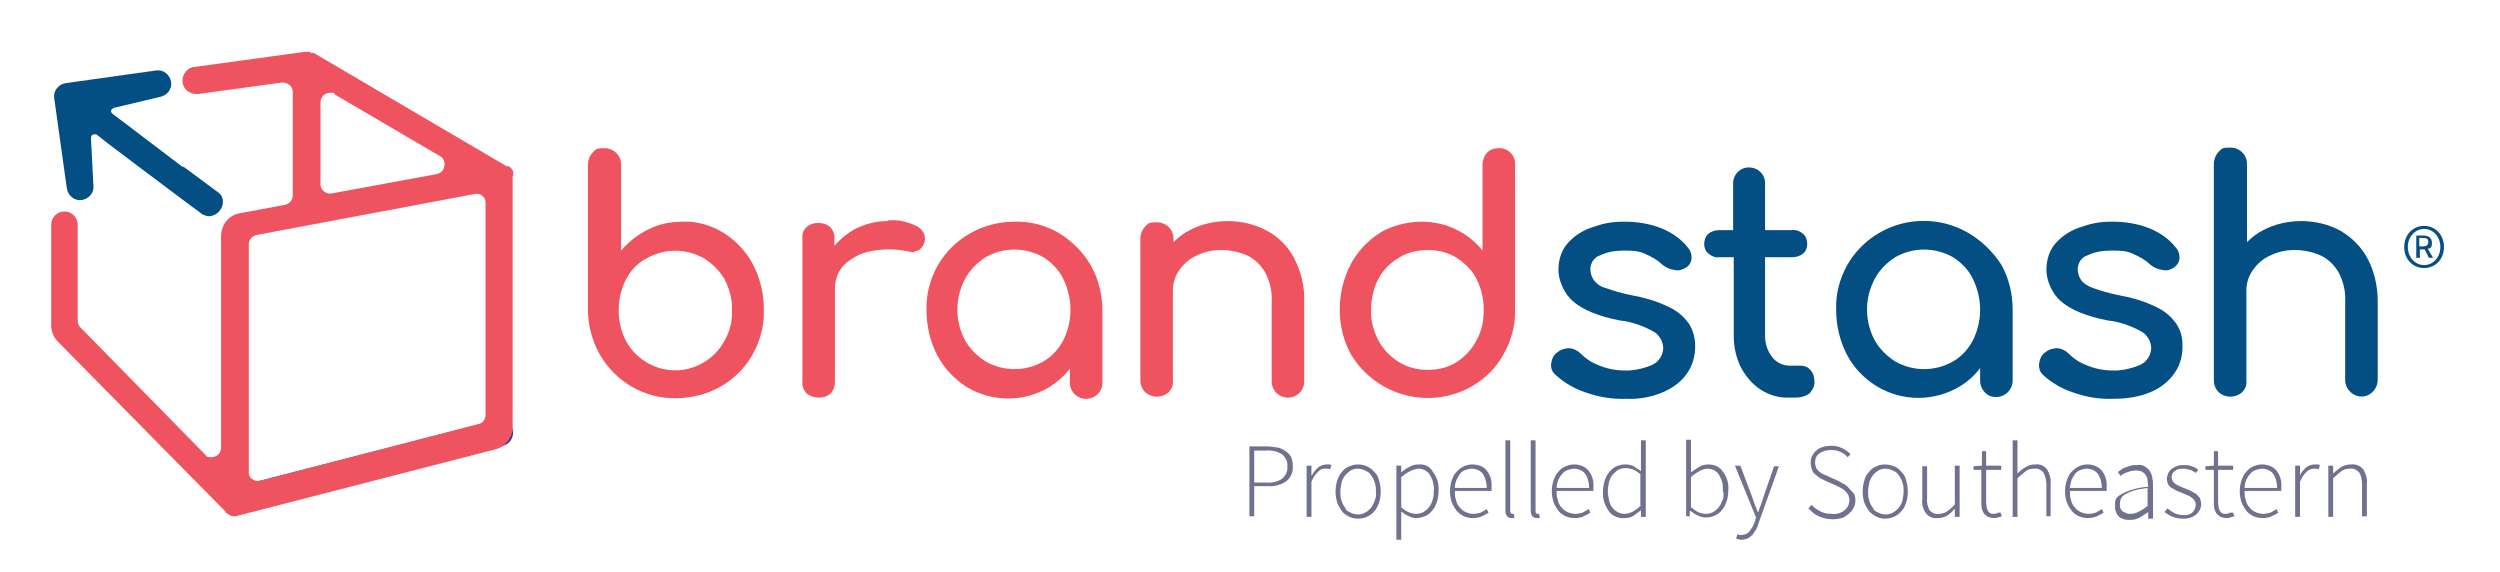 <?xml version="1.0" encoding="UTF-8"?>
<svg id="Layer_1" xmlns="http://www.w3.org/2000/svg" xmlns:xlink="http://www.w3.org/1999/xlink" version="1.1" viewBox="0 0 415 95">
  <!-- Generator: Adobe Illustrator 29.1.0, SVG Export Plug-In . SVG Version: 2.1.0 Build 142)  -->
  <defs>
    <style>
      .st0 {
        fill: #ef5360;
      }

      .st1 {
        fill: url(#linear-gradient);
      }

      .st2 {
        fill: #074e84;
      }

      .st3 {
        fill: #034e83;
      }

      .st4 {
        fill: #121245;
        isolation: isolate;
        opacity: .6;
      }
    </style>
    <linearGradient id="linear-gradient" x1="-18.6" y1="-322.6" x2="87.7" y2="-404" gradientTransform="translate(0 -306) scale(1 -1)" gradientUnits="userSpaceOnUse">
      <stop offset="0" stop-color="#d867a6"/>
      <stop offset="0" stop-color="#c861a4"/>
      <stop offset=".2" stop-color="#9e539f"/>
      <stop offset=".3" stop-color="#7c4b9d"/>
      <stop offset=".5" stop-color="#5f469b"/>
      <stop offset=".6" stop-color="#4a4199"/>
      <stop offset=".7" stop-color="#3b3e98"/>
      <stop offset=".9" stop-color="#333c97"/>
      <stop offset="1" stop-color="#313b96"/>
    </linearGradient>
  </defs>
  <path class="st3" d="M281.4,57.5c0-1.3-.3-2.6-1-3.7-.8-1.2-2-2.2-3.3-2.8-2-1-4.1-1.6-6.3-2-1.5-.3-2.9-.7-4.3-1.2-.8-.2-1.5-.7-2-1.4-.3-.5-.5-1.1-.5-1.7,0-1,.6-2,1.6-2.3,1.2-.6,2.6-.8,3.9-.8s2.4,0,3.5.5,2.1,1,2.9,1.8c.6.5,1.3.8,2,.9.7.2,1.4,0,2-.4.5-.3.9-.9.9-1.6s-.2-1.3-.7-1.8c-1.1-1.4-2.6-2.4-4.3-3.1-2-.8-4.1-1.1-6.2-1.1s-3.5.3-5.2.9c-1.6.5-3,1.4-4.1,2.6s-1.6,2.8-1.6,4.5.9,3.9,2.4,5.2c1.6,1.4,4.2,2.5,7.8,3.2,2,.2,3.9.9,5.7,1.9.9.6,1.5,1.6,1.5,2.8-.1,1.1-.7,2.1-1.7,2.6s-3.1,1.1-4.7,1c-1.5,0-3-.3-4.4-.9-1.1-.4-2.1-1.1-2.9-1.9-.5-.5-1.1-.8-1.8-.9-.8,0-1.5.2-2.1.7-.6.4-.9,1.1-1,1.8-.1.7.1,1.4.7,1.9,1.4,1.3,3.1,2.3,4.9,2.9,2.2.8,4.5,1.2,6.9,1.1,2.1.1,4.3-.3,6.3-1.2,1.5-.7,2.9-1.7,3.8-3.1.9-1.3,1.3-2.9,1.3-4.4h0Z"/>
  <path class="st3" d="M301.2,63.3c0-.7-.2-1.4-.7-1.9-.4-.5-1-.7-1.6-.7h-1.8c-1.1,0-2.2-.5-2.9-1.4-.8-1-1.2-2.3-1.2-3.5v-13.1h4.5c.7,0,1.3-.2,1.8-.6s.7-1,.7-1.6-.2-1.3-.7-1.7c-.5-.4-1.1-.7-1.8-.6h-4.5v-7.6c.1-1.5-1-2.7-2.5-2.8s-2.7,1-2.8,2.5v7.9h-2.3c-.7,0-1.3.2-1.8.6s-.7,1.1-.7,1.7.2,1.2.7,1.6,1.1.7,1.8.6h2.4v13.1c0,1.8.4,3.6,1.2,5.2.8,1.5,1.9,2.8,3.3,3.7s3.1,1.4,4.8,1.3h1c.8,0,1.6-.2,2.3-.7.5-.6.9-1.3.8-2h0Z"/>
  <path class="st3" d="M326.8,38.7c-7-4.1-16-1.8-20.1,5.2h0c-1.3,2.3-2,4.9-1.9,7.5,0,2.6.6,5.2,1.8,7.5,1.1,2.1,2.8,3.9,4.9,5.2,4.3,2.6,9.6,2.6,13.9,0,1.3-.8,2.4-1.8,3.3-3v2.1c0,1.4,1.1,2.7,2.5,2.7h.2c.7,0,1.4-.3,1.9-.8s.8-1.2.8-1.9v-11.8c0-2.6-.6-5.2-1.9-7.5-1.4-2.1-3.2-3.9-5.4-5.2h0ZM327.5,56.5c-.8,1.5-1.9,2.7-3.3,3.5-3,1.7-6.6,1.7-9.6,0-1.4-.9-2.6-2.1-3.4-3.5-1.7-3.2-1.7-7,0-10.2.8-1.5,2-2.7,3.4-3.6,3-1.7,6.6-1.7,9.6,0,1.4.9,2.6,2.1,3.3,3.6,1.6,3.3,1.6,7,0,10.2Z"/>
  <path class="st3" d="M361,61.9c.9-1.3,1.3-2.8,1.3-4.4s-.3-2.6-1-3.7c-.8-1.2-2-2.2-3.3-2.8-2-1-4.1-1.6-6.3-2-1.5-.3-2.9-.7-4.3-1.2-.8-.3-1.5-.7-2-1.4-.3-.5-.5-1.1-.5-1.7,0-1,.6-2,1.6-2.3,1.2-.6,2.6-.8,4-.8s2.4,0,3.5.5,2.1,1,2.9,1.8c.6.5,1.3.8,2,.9.7.2,1.4,0,2-.4.5-.4.9-.9.9-1.6s-.2-1.3-.7-1.8c-1.1-1.4-2.6-2.4-4.3-3.1-2-.8-4.1-1.1-6.2-1.1s-3.5.3-5.2.9c-1.6.5-3,1.4-4.1,2.6s-1.6,2.8-1.6,4.5.9,3.9,2.4,5.2c1.6,1.4,4.2,2.5,7.8,3.2,2,.2,3.9.9,5.7,1.9.9.6,1.5,1.6,1.5,2.8-.1,1.1-.7,2.1-1.7,2.6s-3.1,1.1-4.7,1c-1.5,0-3-.3-4.4-.9-1.1-.4-2.1-1.1-2.9-1.9-.5-.5-1.1-.8-1.8-.9-.8,0-1.5.2-2.1.7-.6.4-.9,1.1-1,1.8-.1.7.1,1.4.6,1.9,1.4,1.3,3.1,2.3,4.9,2.9,2.2.8,4.5,1.2,6.9,1.1,2.1,0,4.3-.3,6.3-1.2,1.6-.7,2.9-1.8,3.8-3.1h0Z"/>
  <path class="st3" d="M393,42.9c-1-1.9-2.6-3.5-4.5-4.6-2-1.1-4.3-1.6-6.5-1.6s-4.4.5-6.3,1.5c-1,.5-1.9,1.2-2.7,2v-13c0-1.5-1.2-2.7-2.8-2.7s-1.4.3-1.9.7c-.5.5-.8,1.3-.8,2v36c0,.7.3,1.4.8,1.9,1.1,1,2.8,1,3.9,0,.5-.5.8-1.2.7-1.9v-14.9c0-1.2.3-2.4,1.1-3.5.7-1,1.7-1.9,2.9-2.4,1.2-.6,2.6-.9,4-.9s3,.3,4.3.9,2.3,1.6,3,2.8c.8,1.5,1.2,3.2,1.1,4.9v13c0,.7.3,1.4.8,1.9,1.1,1.1,2.8,1.1,3.8,0,.5-.5.8-1.2.8-2v-13c0-2.3-.5-4.9-1.7-7.1h0Z"/>
  <path class="st4" d="M213.4,74.9c-.4-.3-.8-.5-1.3-.6-.6-.1-1.2-.2-1.8-.2h-2.9v11.6h.8v-5h2.2c1.1.1,2.2-.2,3.1-.8.8-.6,1.2-1.6,1.1-2.6,0-.5-.1-1-.3-1.5-.2-.3-.5-.7-.9-.9h0ZM212.8,79.5c-.8.5-1.7.7-2.6.6h-2v-5.3h1.9c.9-.1,1.9.1,2.7.6.6.5,1,1.2.9,2,.1.8-.3,1.6-.9,2.1h0Z"/>
  <path class="st4" d="M220.2,77.1c-.5,0-1,.2-1.4.5-.4.4-.8.8-1,1.3h-.1v-1.6h-.8v8.5h.8v-5.8c.2-.6.6-1.2,1.1-1.7s.8-.5,1.2-.5h.4c.1,0,.3.1.4.1l.2-.7c-.1-.1-.3-.1-.4-.1h-.4Z"/>
  <path class="st4" d="M228.1,78.3c-.3-.4-.8-.7-1.2-.9-.9-.4-2-.4-2.9,0-.5.2-.9.5-1.2.9-.4.4-.6.9-.8,1.4-.2.6-.3,1.3-.3,1.9s.1,1.3.3,1.9c.2.5.5,1,.8,1.4s.8.7,1.2.9c1.4.6,3.1.3,4.1-.9.4-.4.6-.9.8-1.4.2-.6.3-1.2.3-1.9s-.1-1.3-.3-1.9c-.1-.6-.4-1-.8-1.4h0ZM228.2,83.1c-.1.4-.4.8-.6,1.2-.3.3-.6.6-1,.8-.8.4-1.6.4-2.4,0s-.7-.4-.9-.8c-.3-.4-.5-.8-.6-1.2-.2-.5-.2-1-.2-1.5s.1-1,.2-1.5c.1-.4.3-.8.6-1.2.3-.3.6-.6.9-.8.7-.4,1.6-.4,2.4,0s.7.4,1,.8c.3.4.5.8.6,1.2.2.5.2,1,.2,1.5.1.5,0,1-.2,1.5h0Z"/>
  <path class="st4" d="M235.5,77.1c-.5,0-1.1.1-1.5.4-.5.2-.9.5-1.4.9h0v-1.1h-.8v12.3h.8v-4.7c.4.3.8.6,1.3.8.4.2.8.3,1.2.3s1-.1,1.4-.3c.5-.2.9-.5,1.2-.9.4-.4.6-.9.8-1.4.2-.6.3-1.3.3-1.9.1-1.1-.2-2.2-.9-3.1-.4-.9-1.4-1.4-2.4-1.3ZM237.8,83c-.1.4-.3.9-.6,1.2-.2.3-.6.6-.9.8-.4.2-.8.3-1.2.3s-.8-.1-1.1-.2c-.5-.2-1-.5-1.4-.9v-5c.5-.4.9-.7,1.5-1s.9-.3,1.3-.4c.4,0,.9.1,1.2.3.3.2.6.4.8.8.2.4.4.7.5,1.2s.2,1,.1,1.4c0,.5,0,1-.2,1.5h0Z"/>
  <path class="st4" d="M244.4,77.1c-.5,0-.9.1-1.4.3-.4.2-.8.5-1.2.9-.4.4-.6.9-.8,1.4-.4,1.2-.4,2.5,0,3.7.2.5.5,1,.8,1.4.4.4.8.7,1.2.9.5.2,1,.3,1.5.3s1.1-.1,1.5-.3.8-.4,1.1-.6l-.3-.6c-.3.2-.6.4-1,.6-.4.1-.8.2-1.2.2s-.9-.1-1.3-.3-.7-.4-1-.8c-.3-.3-.5-.7-.6-1.2-.2-.5-.2-1-.2-1.5h6.1v-.6c.1-1-.2-2.1-.9-2.9-.5-.6-1.4-.9-2.3-.9h0ZM241.5,81c0-.5.1-.9.3-1.4.2-.4.4-.7.6-1s.6-.5.9-.6.7-.2,1-.2c.7,0,1.4.3,1.8.8.5.7.7,1.6.7,2.4h-5.3Z"/>
  <path class="st4" d="M251.2,85.3h-.1c-.1,0-.2,0-.3-.1-.1-.1-.1-.3-.1-.4v-11.7h-.8v11.6c0,.9.4,1.3,1,1.3h.5c0-.1-.1-.7-.1-.7h-.1Z"/>
  <path class="st4" d="M255.4,85.3h-.1c-.1,0-.2,0-.3-.1-.1-.1-.1-.3-.1-.4v-11.7h-.8v11.6c0,.9.4,1.3,1,1.3h.5c0-.1-.1-.7-.1-.7h-.1Z"/>
  <path class="st4" d="M261.3,77.1c-.5,0-.9.1-1.4.3s-.9.5-1.2.9c-.4.4-.6.9-.8,1.4-.4,1.2-.4,2.5,0,3.7.2.5.5,1,.8,1.4s.8.7,1.2.9c.5.2,1,.3,1.5.3s1.1-.1,1.5-.3.8-.4,1.1-.6l-.3-.6c-.3.2-.6.4-1,.6-.4.1-.8.2-1.2.2s-.9-.1-1.3-.3-.7-.4-1-.8c-.3-.3-.5-.7-.6-1.2-.2-.5-.2-1-.2-1.5h6.1v-.6c.1-1-.2-2.1-.9-2.9-.6-.6-1.4-.9-2.3-.9h0ZM258.4,81c0-.5.1-.9.3-1.4.2-.4.4-.7.7-1,.2-.3.6-.5.9-.6s.7-.2,1-.2c.7,0,1.4.3,1.8.8.5.7.7,1.6.7,2.4h-5.4Z"/>
  <path class="st4" d="M272.4,76.6v1.6c-.4-.3-.8-.5-1.2-.8-.4-.2-.9-.3-1.4-.3-1,0-2,.4-2.6,1.2-.4.4-.6.9-.8,1.4-.2.6-.3,1.2-.3,1.9-.1,1.2.3,2.3,1,3.3.6.8,1.6,1.2,2.6,1.1.5,0,1.1-.1,1.5-.4.4-.3.8-.6,1.2-.9h0v1.1h.8v-12.7h-.8v3.5h0ZM272.4,83.9c-.4.4-.8.7-1.3,1-.4.2-.9.4-1.4.4s-.8-.1-1.2-.3c-.3-.2-.6-.4-.9-.8-.3-.4-.4-.7-.5-1.2s-.2-1-.2-1.5.1-1,.2-1.5c.1-.4.3-.8.6-1.2.3-.3.6-.6.9-.8.4-.2.8-.3,1.2-.3s.8.1,1.2.2c.5.2.9.5,1.3.8v5.2h0Z"/>
  <path class="st4" d="M283.6,77.1c-.5,0-1.1.1-1.5.4-.5.3-1,.6-1.4.9v-5.4h-.8v12.7h.6v-.9h.1c.4.3.8.6,1.3.8.4.2.8.3,1.3.3s1-.1,1.4-.3c.5-.2.9-.5,1.2-.9.4-.4.6-.9.8-1.4.2-.6.3-1.3.3-1.9.1-1.1-.2-2.2-.9-3.1-.5-.8-1.4-1.2-2.4-1.2h0ZM285.9,83c-.1.4-.3.9-.6,1.2-.2.3-.6.6-.9.8-.4.2-.8.3-1.2.3s-.8-.1-1.1-.2c-.5-.2-.9-.5-1.4-.9v-5c.4-.4.9-.7,1.4-1,.4-.2.9-.4,1.3-.4s.9.1,1.2.3c.3.2.6.4.8.8.2.4.4.8.5,1.2.1.5.1,1,.1,1.4.2.5.1,1,0,1.5h0Z"/>
  <path class="st4" d="M292.7,82.6c-.1.4-.2.7-.4,1.2s-.3.8-.4,1.2h-.1c-.2-.4-.3-.8-.5-1.2l-.4-1.2-2-5.3h-.9l3.5,8.6-.2.7c-.2.6-.5,1.1-.9,1.6-.3.4-.8.6-1.3.6h-.4c-.1,0-.2-.1-.3-.1l-.2.7c.3.1.6.2.9.2s.7-.1,1-.2c.3-.2.6-.4.8-.6.2-.3.4-.6.6-.9.2-.3.3-.7.4-1l3.4-9.5h-.8l-1.8,5.2h0Z"/>
  <path class="st4" d="M306.8,80.9c-.2-.2-.5-.5-.8-.6-.3-.2-.6-.3-.9-.5l-1.8-.8c-.2-.1-.4-.2-.7-.3-.2-.1-.5-.3-.6-.4-.2-.2-.4-.4-.5-.6-.1-.3-.2-.6-.2-.9,0-.6.2-1.2.7-1.5.5-.4,1.2-.6,1.9-.6s1.1.1,1.6.3c.4.2.9.5,1.2.9l.5-.5c-.4-.4-.8-.7-1.4-1-1-.5-2.2-.5-3.2-.2-.4.1-.8.3-1.1.6-.3.2-.5.6-.7.9-.3.7-.3,1.5,0,2.3.1.3.3.6.6.8.2.2.5.4.8.6l.8.4,1.8.8.8.4c.2.1.5.3.7.5s.3.4.5.6c.1.3.2.6.2.9,0,.7-.3,1.3-.8,1.7-.6.5-1.4.7-2.1.6-.7,0-1.3-.1-1.9-.4-.6-.3-1.1-.7-1.5-1.1l-.5.6c.5.5,1,1,1.7,1.3s1.5.5,2.3.5,1-.1,1.5-.2c.4-.1.8-.4,1.2-.7.3-.3.6-.6.8-1,.2-.4.3-.8.3-1.2s-.1-.8-.2-1.1c-.6-.6-.8-.9-1-1.1h0Z"/>
  <path class="st4" d="M315.6,78.3c-.3-.4-.7-.7-1.2-.9s-1-.3-1.5-.3-1,.1-1.4.3c-.5.2-.9.5-1.2.9-.4.4-.7.9-.8,1.4-.2.6-.3,1.3-.3,1.9s.1,1.3.3,1.9c.2.5.5,1,.8,1.4.7.7,1.6,1.2,2.6,1.2s2-.4,2.7-1.2c.4-.4.6-.9.8-1.4.2-.6.3-1.2.3-1.9s-.1-1.3-.3-1.9c-.1-.6-.4-1-.8-1.4ZM315.8,83.1c-.1.4-.3.8-.6,1.2-.3.3-.6.6-1,.8-.7.4-1.6.4-2.4,0s-.7-.4-.9-.8c-.3-.4-.5-.8-.6-1.2-.2-.5-.2-1-.2-1.5s.1-1,.2-1.5c.1-.4.3-.8.6-1.2.2-.3.6-.6.9-.8.7-.4,1.6-.4,2.4,0s.7.4,1,.8c.3.4.5.8.6,1.2.2.5.2,1,.2,1.5s-.1,1-.2,1.5Z"/>
  <path class="st4" d="M324.6,83.6c-.4.5-.8.9-1.4,1.3-.4.3-.9.4-1.4.4-.6.1-1.1-.2-1.5-.6-.3-.6-.5-1.3-.4-2v-5.3h-.8v5.4c-.1.9.1,1.7.6,2.4.5.6,1.2.9,1.9.8.6,0,1.1-.1,1.6-.4.5-.3.9-.7,1.3-1.2h0v1.4h.8v-8.5h-.8v6.3h0Z"/>
  <path class="st4" d="M331.6,85.2c-.2,0-.4.1-.5.1-.2,0-.5,0-.7-.1s-.3-.2-.4-.4-.2-.4-.2-.6-.1-.5-.1-.7v-5.5h2.5v-.7h-2.5v-2.4h-.7v2.4c-.1,0-1.4.1-1.4.1v.6h1.3v5.4c0,.4,0,.7.1,1.1.1.3.2.6.4.8.2.2.4.4.6.5.3.1.7.2,1,.2s.4,0,.6-.1c.3-.1.5-.1.7-.2l-.2-.6h-.5,0Z"/>
  <path class="st4" d="M337.9,77.1c-.6,0-1.1.1-1.6.4-.5.3-1,.7-1.4,1.1v-5.5h-.8v12.7h.8v-6.4c.4-.4.9-.8,1.4-1.2.4-.3.9-.4,1.4-.4.6-.1,1.1.2,1.5.6.3.6.5,1.3.5,2v5.3h.7v-5.4c.1-.9-.2-1.7-.6-2.4-.5-.6-1.2-.9-1.9-.8h0Z"/>
  <path class="st4" d="M346.5,77.1c-.5,0-.9.1-1.4.3-.4.2-.8.5-1.2.9-.4.4-.6.9-.8,1.4-.4,1.2-.4,2.5,0,3.7.2.5.5,1,.8,1.4s.8.7,1.2.9c.5.2,1,.3,1.5.3s1-.1,1.5-.3c.4-.2.8-.4,1.1-.6l-.3-.6c-.3.2-.6.4-1,.6-.4.1-.8.2-1.2.2s-.9-.1-1.3-.3-.7-.4-1-.8c-.3-.3-.5-.7-.6-1.2-.2-.5-.2-1-.2-1.5h6.1v-.6c.1-1-.2-2.1-.9-2.9-.6-.6-1.4-.9-2.3-.9h0ZM343.6,81c0-.5.2-.9.3-1.4.2-.4.4-.7.6-1,.3-.3.6-.5.9-.6s.7-.2,1-.2c.7,0,1.4.3,1.8.8.5.7.7,1.6.7,2.4h-5.3Z"/>
  <path class="st4" d="M356.8,78.1c-.2-.3-.5-.5-.8-.7-.4-.2-.8-.3-1.3-.2-.3,0-.7,0-1,.1s-.6.2-.9.3-.5.2-.7.4c-.2.1-.4.2-.5.4l.4.6c.4-.3.7-.5,1.1-.6.5-.2,1-.3,1.5-.3s.7.1,1,.2c.3.2.5.4.6.6.2.3.3.6.3.9s.1.7.1,1c-1.4.1-2.8.4-4.2,1.1s-1.3,1.2-1.3,2.1.1.7.2,1.1c.1.3.3.5.5.7s.5.3.8.4c.3.1.6.1,1,.1.6,0,1.1-.1,1.6-.4.5-.3,1-.6,1.4-.9h0v1.1h.8v-5.4c0-.4,0-.9-.1-1.3-.1-.7-.3-1-.5-1.3h0ZM356.6,83.9c-.5.4-.9.7-1.5,1s-.9.4-1.4.4-.5,0-.7-.1l-.6-.3c-.2-.1-.3-.3-.4-.5s-.1-.5-.1-.8.1-.6.2-.9c.2-.3.5-.6.8-.7.5-.3.9-.4,1.4-.6.7-.2,1.5-.3,2.2-.4v2.9h.1Z"/>
  <path class="st4" d="M364.4,81.9c-.3-.2-.6-.3-.9-.5l-1-.4-.7-.3-.6-.3c-.2-.1-.3-.3-.5-.5-.1-.2-.2-.4-.2-.6s0-.4.1-.6c.1-.2.2-.4.4-.5.2-.1.4-.3.6-.3.3-.1.6-.1.9-.1s.8.1,1.1.2c.3.1.6.3.9.5l.4-.5c-.3-.3-.7-.5-1.1-.6-.4-.2-.9-.2-1.3-.2s-.8,0-1.2.2c-.3.1-.6.3-.9.5-.2.2-.4.5-.5.7-.1.3-.2.6-.2.9s.1.6.2.9c.2.3.4.5.6.6.3.2.6.3.9.5l1,.4c.2.1.5.2.7.3s.5.2.7.4c.2.1.4.3.5.5s.2.4.2.7-.2.9-.5,1.2c-.4.4-1,.6-1.5.5-.5,0-1.1-.1-1.5-.3s-.8-.5-1.2-.8l-.5.6c.4.3.9.6,1.4.8.6.2,1.1.3,1.8.3s.8-.1,1.2-.2c.3-.1.6-.3.9-.5.2-.2.4-.5.6-.8.1-.3.2-.6.2-.9s-.1-.7-.2-1c-.3-.4-.5-.6-.8-.8h0Z"/>
  <path class="st4" d="M370.1,85.2c-.2,0-.4.1-.5.1-.2,0-.5,0-.7-.1s-.3-.2-.4-.4-.2-.4-.2-.6-.1-.5-.1-.7v-5.5h2.5v-.7h-2.5v-2.4h-.7v2.4c-.1,0-1.4.1-1.4.1v.6h1.4v5.4c0,.4,0,.7.1,1.1.1.3.2.6.4.8.2.2.4.4.6.5.3.1.7.2,1,.2s.4,0,.6-.1c.3-.1.5-.1.7-.2l-.2-.6h-.6,0Z"/>
  <path class="st4" d="M375.5,77.1c-.5,0-.9.1-1.4.3s-.9.5-1.2.9c-.4.4-.6.9-.8,1.4-.4,1.2-.4,2.5,0,3.7.2.5.5,1,.8,1.4s.8.7,1.2.9c.5.2,1,.3,1.5.3s1.1-.1,1.5-.3.8-.4,1.1-.6l-.3-.6c-.3.2-.6.4-1,.6-.4.1-.8.2-1.2.2s-.9-.1-1.3-.3-.7-.4-1-.8c-.3-.3-.5-.7-.6-1.2-.2-.5-.2-1-.2-1.5h6.1v-.6c.1-1-.2-2.1-.9-2.9-.6-.6-1.4-.9-2.3-.9h0ZM372.6,81c0-.5.1-.9.3-1.4.2-.4.4-.7.7-1,.2-.3.6-.5.9-.6s.7-.2,1-.2c.7,0,1.4.3,1.8.8.5.7.7,1.6.7,2.4h-5.4Z"/>
  <path class="st4" d="M384.2,77.1c-.5,0-1,.2-1.4.5-.4.4-.8.8-1,1.3h0v-1.6h-.8v8.5h.8v-5.8c.2-.6.6-1.2,1.1-1.7.3-.3.8-.5,1.2-.5h.4c.1,0,.3.1.4.1l.2-.7c-.1-.1-.3-.1-.4-.1h-.5Z"/>
  <path class="st4" d="M390.3,77.1c-.6,0-1.1.1-1.6.4-.5.3-.9.7-1.4,1.1h0v-1.3h-.8v8.5h.8v-6.4c.4-.4.9-.8,1.4-1.2.4-.3.9-.4,1.4-.4.6-.1,1.1.2,1.5.6.4.6.5,1.3.5,2v5.3h.8v-5.4c.1-.9-.2-1.7-.6-2.4-.5-.6-1.3-.9-2-.8h0Z"/>
  <path class="st1" d="M39.1,85.4c-1.2,0-2.3-1-2.3-2.2s.7-1.9,1.7-2.2l43.9-11.3c1.2-.3,2.4.4,2.7,1.6.3,1.2-.4,2.4-1.6,2.7l-43.9,11.3s-.3.2-.5,0h0Z"/>
  <path class="st0" d="M85.2,29.2v-.7c0,0,0-.2-.2-.3,0-.2-.2-.3-.3-.4l-.2-.2h-.4L52.1,8.8h-.4s-.3-.2-.4-.2h-.7l-18.2,2.5c-1.2,0-2.2,1.2-2.1,2.4,0,1.2,1.1,2.1,2.3,2.1h.3l13.9-1.9c.9,0,1.7.5,1.8,1.4v17.3c0,.8-.5,1.4-1.3,1.6l-7.5,1.4c-1.8.3-3.1,1.9-3.1,3.8v35.1c0,.9-.7,1.6-1.6,1.6s-.8-.2-1.1-.5l-20.6-21c-.3-.3-.5-.7-.5-1.1v-16c0-1.2-1-2.2-2.2-2.2h0c-1.2,0-2.2,1-2.2,2.2v16.7c0,1,.4,2,1.1,2.7l27.9,28.3h0v.2h.2c.4.4.8.5,1.2.5s.4,0,.6-.1l42.7-11c1.7-.4,2.9-2,2.9-3.7V29.2ZM55.6,15.7l17.4,10.2c.8.4,1,1.4.6,2.2-.2.4-.6.7-1.1.8l-17.4,3.2c-.9.2-1.7-.4-1.9-1.3v-13.8c0-.9.7-1.6,1.6-1.6s.6,0,.8.3ZM41.3,78.3v-37.7c0-.8.5-1.4,1.3-1.6l36.2-6.8c.9-.2,1.7.4,1.8,1.3v35.4c0,.7-.5,1.4-1.2,1.5l-36.2,9.4c-.8.2-1.7-.3-1.9-1.1,0-.2,0-.3,0-.4Z"/>
  <path class="st0" d="M120.2,38.7c-2.1-1.3-4.5-2-6.9-1.9-2,0-4,.4-5.7,1.3-1.7.8-3.2,2-4.5,3.5v-14.3c0-1.5-1.2-2.7-2.8-2.7s-1.4.3-1.9.7c-.5.5-.8,1.3-.8,2v24.1c0,2.6.7,5.2,2,7.5,2.6,4.5,7.4,7.3,12.6,7.2,5.2,0,10.1-2.6,12.7-7.2,1.3-2.3,2-4.9,1.9-7.5,0-2.6-.6-5.2-1.8-7.5-1.1-2.1-2.8-3.9-4.8-5.2h0ZM120.3,56.5c-.8,1.5-1.9,2.7-3.4,3.6-4.3,2.7-10,1.3-12.7-3-.1-.2-.2-.4-.3-.5-.8-1.6-1.2-3.3-1.2-5.1s.4-3.5,1.2-5.1c.8-1.5,1.9-2.7,3.4-3.5,3-1.7,6.6-1.7,9.6,0,1.4.9,2.6,2.1,3.4,3.5.8,1.6,1.3,3.3,1.2,5.1.1,1.7-.3,3.4-1.2,5h0Z"/>
  <path class="st0" d="M147.4,36.7c-2,0-4,.5-5.8,1.5-1.2.7-2.2,1.6-3.1,2.6v-1.1c.1-.7-.2-1.5-.7-2s-1.3-.7-2-.7c-1.3,0-2.5.8-2.6,2.1v24.2c-.1.7.2,1.5.7,2,.6.5,1.3.7,2,.7s1.5-.2,2-.7.7-1.3.7-2v-15.4c0-1.5.5-2.9,1.6-4,1.2-1.1,2.7-1.9,4.3-2.2,2-.4,4.1-.4,6.1,0s.9,0,1.3,0,.7-.2,1-.5.5-.7.6-1.1c.2-1-.3-2-1.2-2.5-1.6-.8-3.3-1.2-4.9-1h0Z"/>
  <path class="st0" d="M175.8,38.7c-2.2-1.3-4.8-2-7.4-1.9-5.2,0-10.1,2.7-12.7,7.2-1.3,2.3-2,4.9-1.9,7.5,0,2.6.6,5.2,1.8,7.5,1.1,2.1,2.8,3.9,4.8,5.2,4.3,2.6,9.6,2.6,13.9,0,1.2-.8,2.4-1.8,3.3-3v2.1c-.1,1.5,1,2.8,2.5,2.9s2.8-1,2.9-2.5v-12.1c0-2.6-.6-5.2-1.9-7.5-1.3-2.3-3.2-4.1-5.3-5.4h0ZM176.5,56.5c-.8,1.5-1.9,2.7-3.3,3.5-3,1.7-6.6,1.7-9.6,0-1.4-.9-2.6-2.1-3.4-3.5-1.7-3.2-1.7-7,0-10.2.8-1.5,2-2.7,3.4-3.6,3-1.7,6.6-1.7,9.6,0,1.4.9,2.6,2.1,3.3,3.6,1.6,3.3,1.6,7,0,10.2Z"/>
  <path class="st0" d="M210.3,38.3c-2-1.1-4.3-1.6-6.5-1.6s-4.4.5-6.3,1.5c-1,.5-1.9,1.2-2.7,2v-.6c0-1.5-1.2-2.7-2.8-2.7s-1.4.3-1.9.7c-.5.5-.8,1.3-.8,2v23.6c0,.7.3,1.4.8,1.9,1.1,1,2.8,1,3.9,0,.5-.5.8-1.2.7-1.9v-14.9c0-1.2.3-2.4,1.1-3.5.7-1,1.7-1.9,2.9-2.4,1.2-.6,2.6-.9,4-.9s3,.3,4.3.9,2.3,1.6,3,2.8c.8,1.5,1.2,3.2,1.1,4.9v13c-.1,1.5,1,2.8,2.5,2.9s2.8-1,2.9-2.5v-13.3c.1-2.6-.5-5.1-1.7-7.4-1-1.9-2.6-3.5-4.5-4.5Z"/>
  <path class="st0" d="M248.8,24.6c-.7,0-1.4.2-1.9.7s-.8,1.3-.8,2v14.3c-1.2-1.5-2.7-2.7-4.4-3.5-1.8-.9-3.8-1.3-5.8-1.3s-4.9.6-6.9,1.9-3.7,3.1-4.8,5.2c-1.2,2.3-1.8,4.9-1.8,7.5s.6,5.2,1.9,7.5c4.2,6.9,13.1,9.2,20.1,5.2,2.2-1.3,4-3.1,5.2-5.3,1.3-2.3,2-4.9,1.9-7.5v-24c.1-1.4-1-2.6-2.4-2.7h-.3ZM245.1,56.5c-.8,1.5-1.9,2.7-3.3,3.6s-3.1,1.3-4.8,1.3-3.3-.4-4.8-1.3c-1.4-.9-2.6-2.1-3.4-3.6-.8-1.6-1.3-3.3-1.2-5.1,0-1.8.4-3.5,1.2-5.1.8-1.5,2-2.7,3.4-3.5,1.4-.9,3.1-1.3,4.8-1.3s3.4.4,4.8,1.3,2.6,2.1,3.3,3.5c.8,1.6,1.2,3.3,1.2,5.1s-.3,3.5-1.2,5.1Z"/>
  <path class="st3" d="M30.3,27.7l-11.6-8.8c-.3-.2-.3-.5-.2-.7,0,0,.2-.2.4-.3l7.6-1.8c1.2-.2,2.1-1.3,1.9-2.5-.2-1.2-1.3-2.1-2.5-1.9h0l-15,2.1c-1.2.2-2.1,1.3-1.9,2.5h0l2.1,15c.2,1.2,1.3,2.1,2.5,1.9s2.1-1.3,1.9-2.5h0l-.4-7.8c0-.3.2-.6.5-.6h.4l1.9,1.5,4.5,3.4,5.2,3.9,4,3,1.5,1.1c.4.4.9.6,1.5.7,1.3,0,2.4-1.1,2.4-2.4h0c0-.6-.2-1.1-.7-1.5-1.9-1.4-3.9-2.9-5.8-4.3h-.2Z"/>
  <path class="st2" d="M399.1,41c0-2.1,1.5-3.5,3.3-3.5s3.3,1.4,3.3,3.5-1.5,3.5-3.3,3.5-3.3-1.4-3.3-3.5ZM405.1,41c0-1.7-1.2-3-2.7-3s-2.7,1.3-2.7,3,1.2,3,2.7,3c1.5,0,2.7-1.3,2.7-3ZM401.1,39.1h1.2c.7,0,1.4.3,1.4,1.2s-.3.9-.7,1l.9,1.5h-.7l-.7-1.4h-.8v1.4h-.6v-3.7h0ZM402.2,40.9c.5,0,.9-.2.9-.7s-.2-.7-.9-.7h-.6v1.4s.6,0,.6,0Z"/>
</svg>